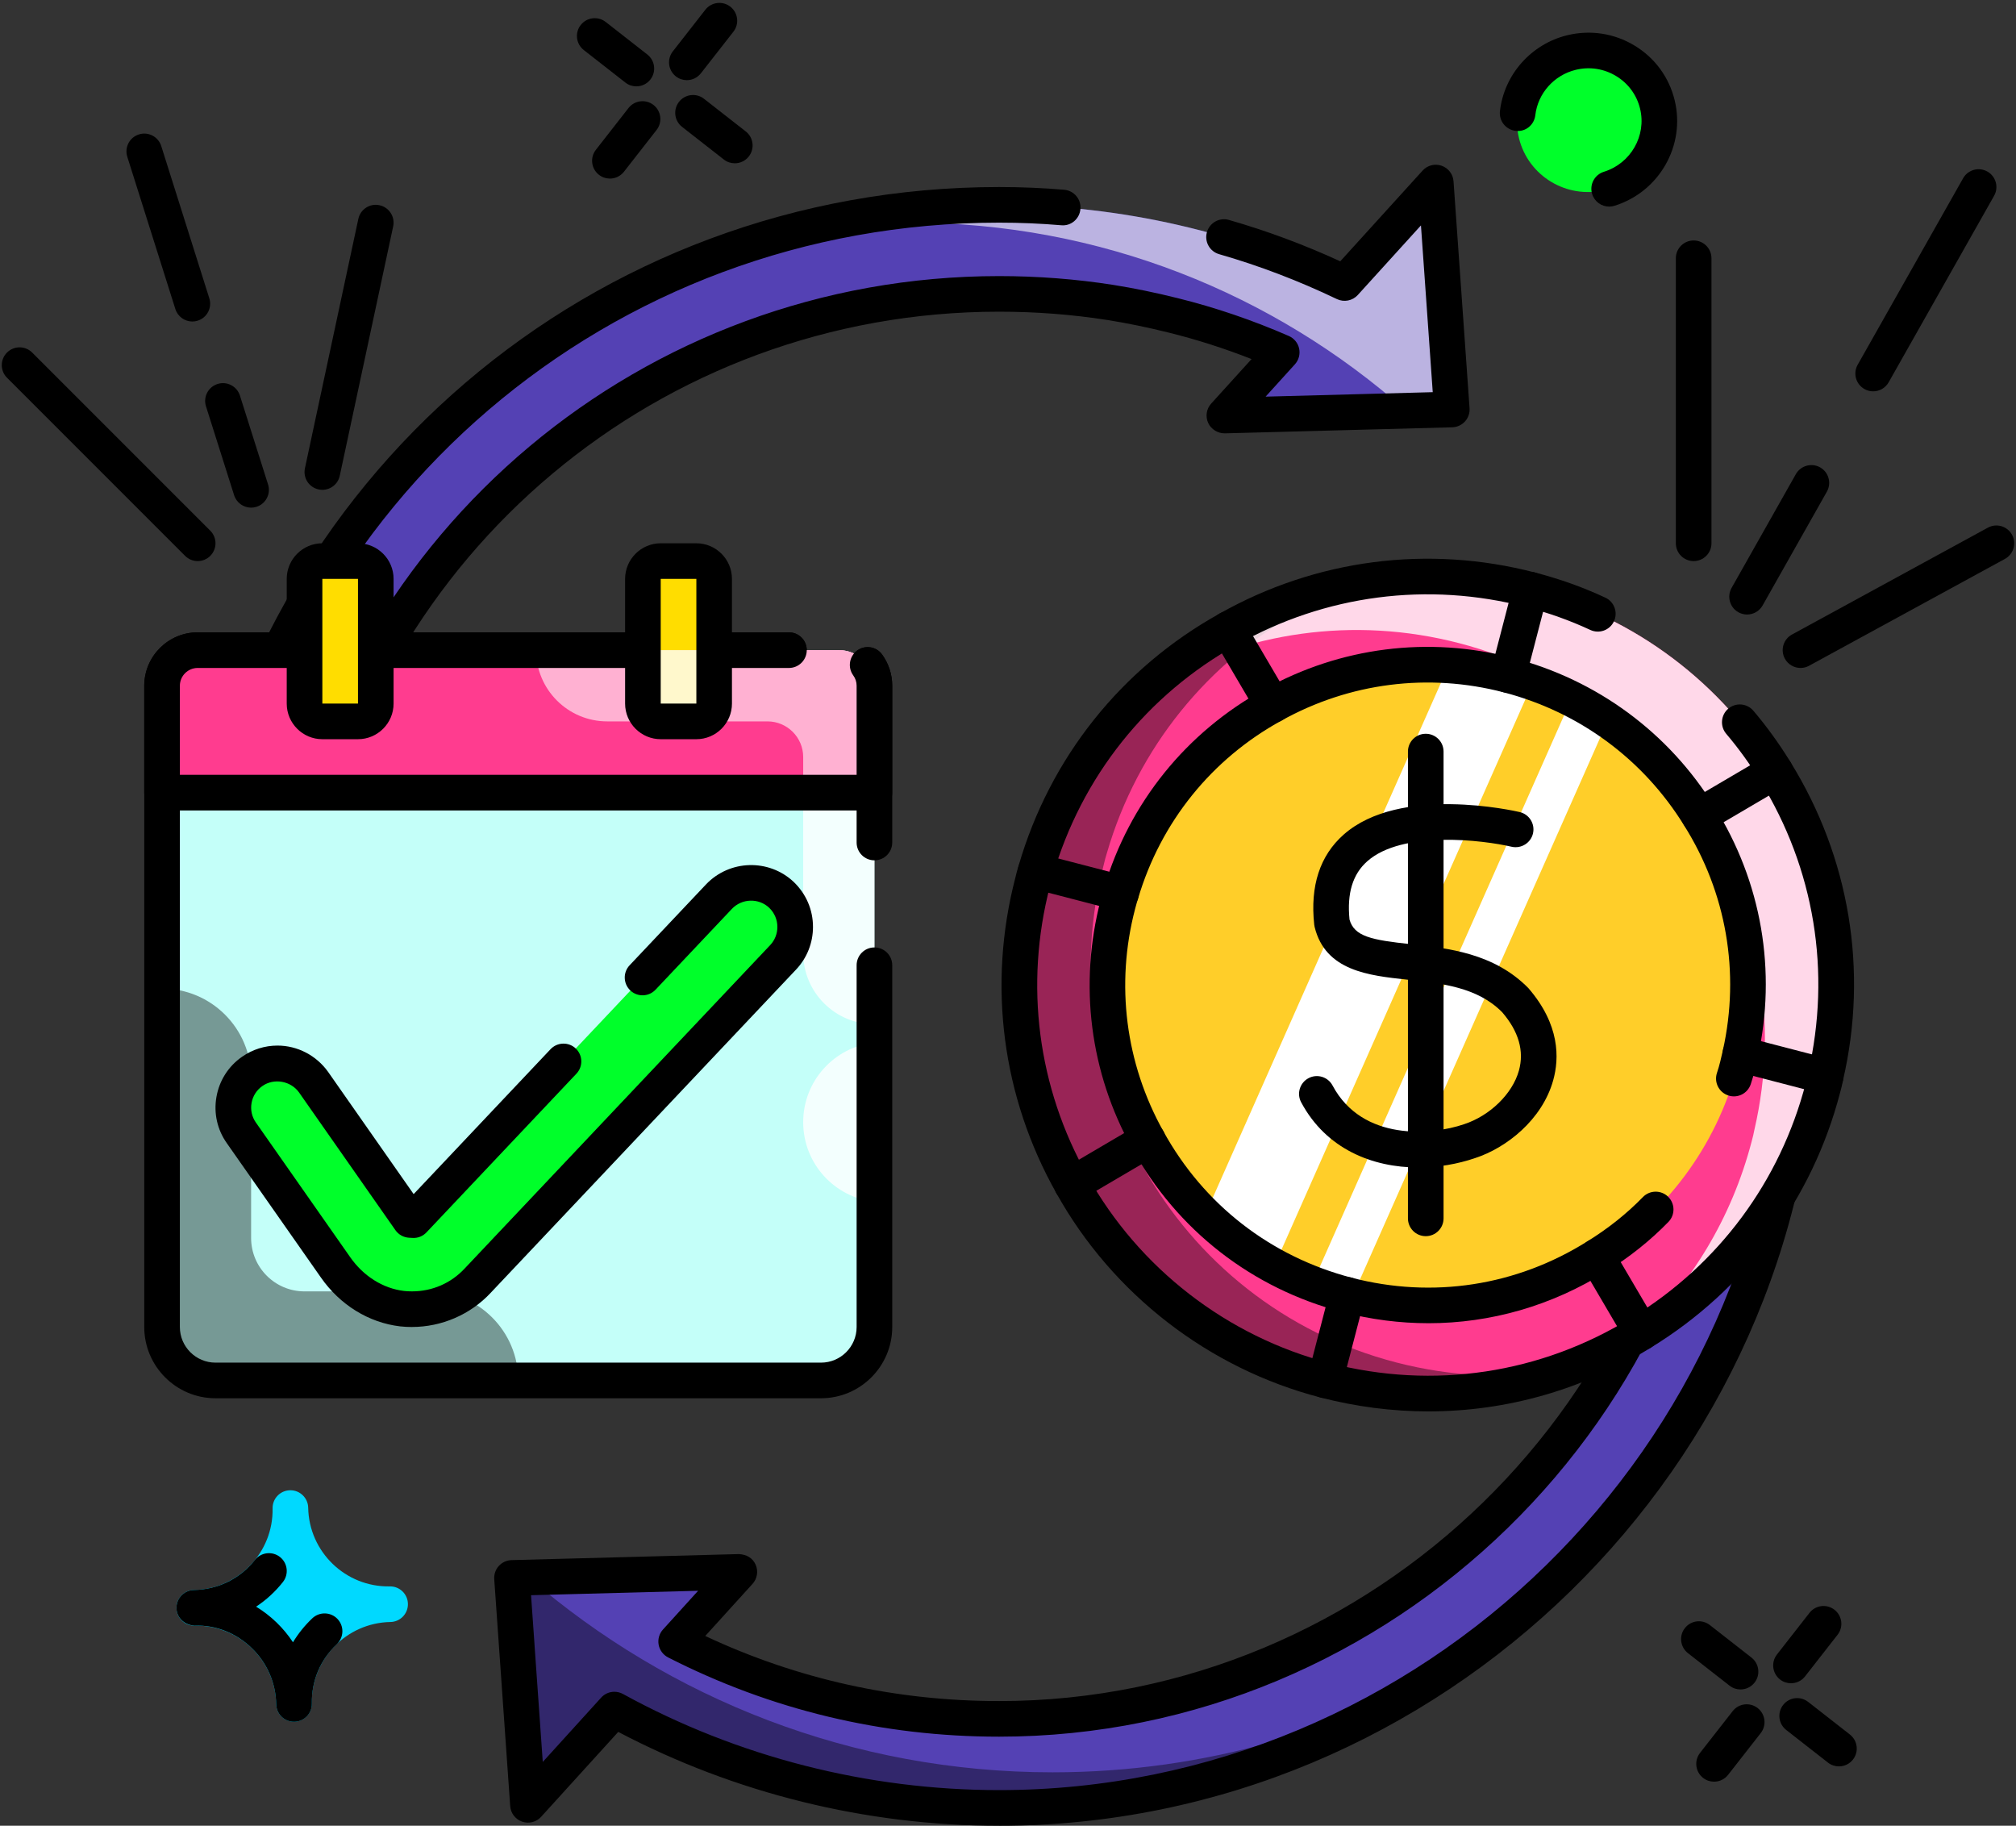 <?xml version="1.0" encoding="UTF-8"?>
<!DOCTYPE svg PUBLIC '-//W3C//DTD SVG 1.0//EN'
          'http://www.w3.org/TR/2001/REC-SVG-20010904/DTD/svg10.dtd'>
<svg data-name="18" height="102.5" preserveAspectRatio="xMidYMid meet" version="1.0" viewBox="7.9 7.5 113.2 102.5" width="113.2" xmlns="http://www.w3.org/2000/svg" xmlns:xlink="http://www.w3.org/1999/xlink" zoomAndPan="magnify"
><rect x="7.9" y="7.5" width="113.2" height="102.5" fill="#333333" stroke="none"/><g id="change1_1"
  ><path d="M108.46,57h-5.08c.41,2.27,.62,4.61,.62,7,0,.33,0,.67-.01,1-.53,21.63-18.24,39-39.99,39-6.52,0-12.68-1.56-18.13-4.34-.001,0-.002-.001-.003-.002l3.549-3.91-6.383,.169-6.383,.169,.272,3.862h-.001s0,.002,.001,.002l.176,2.505,.448,6.37,4.853-5.346s.001,0,.002,0c6.41,3.52,13.78,5.52,21.6,5.52,24.52,0,44.46-19.61,44.99-44,.01-.33,.01-.67,.01-1,0-2.38-.19-4.72-.54-7Z" fill="#5441b4"
  /></g
  ><g id="change2_1" opacity=".4"
  ><path d="M90.51,100.37c-7.43,5.43-16.6,8.63-26.51,8.63-3.91,0-7.71-.5-11.33-1.44s-7.07-2.32-10.27-4.08l-4.85,5.35-.45-6.37-.18-2.51-.27-3.86,.94-.03c7.89,6.81,18.17,10.94,29.41,10.94,8.61,0,16.67-2.42,23.51-6.63Z"
  /></g
  ><g id="change2_7"
  ><path d="M64,110c-7.457,0-14.833-1.819-21.385-5.269l-4.329,4.766c-.269,.298-.689,.404-1.068,.273-.378-.132-.642-.476-.67-.875l-.896-12.738c-.019-.272,.074-.54,.257-.742,.183-.202,.441-.32,.714-.328l12.766-.339c.437,.023,.769,.219,.935,.583,.167,.364,.101,.793-.168,1.089l-2.655,2.926c5.17,2.426,10.714,3.654,16.499,3.654,20.985,0,38.477-17.058,38.99-38.024,.01-.325,.01-.655,.01-.976,0-2.309-.203-4.604-.605-6.822-.053-.292,.027-.592,.217-.819,.19-.227,.472-.358,.768-.358h5.08c.494,0,.914,.36,.988,.849,.366,2.387,.552,4.793,.552,7.151,0,.34,0,.69-.01,1.029-.539,24.794-21.171,44.971-45.99,44.971Zm-21.601-7.521c.164,0,.329,.04,.481,.123,6.43,3.531,13.733,5.397,21.12,5.397,23.74,0,43.475-19.3,43.99-43.021,.01-.328,.01-.658,.01-.979,0-1.979-.137-3.992-.406-6h-3.035c.293,1.966,.441,3.979,.441,6,0,.34,0,.69-.01,1.029-.541,22.038-18.929,39.971-40.99,39.971-6.545,0-12.798-1.497-18.585-4.449-.277-.142-.475-.405-.531-.712-.056-.306,.032-.622,.241-.853l1.975-2.177-9.381,.249,.198,2.819c0,.016,.002,.031,.002,.047l.458,6.495,3.279-3.612c.195-.215,.466-.328,.741-.328Z"
  /></g
  ><g id="change1_2"
  ><path d="M85.981,30.578l3.434-.091-.268-3.805,.002-.003s-.002-.001-.002-.002l-.18-2.56-.448-6.37-5.12,5.641c-5.88-2.81-12.459-4.39-19.399-4.39-22.47,0-41.09,16.47-44.46,38-.35,2.28-.54,4.62-.54,7,0,.33,0,.67,.01,1h5c-.01-.33-.01-.67-.01-1,0-2.39,.21-4.73,.62-7,3.3-18.75,19.68-33,39.38-33,5.639,0,11.009,1.17,15.868,3.279l-3.219,3.546,6.383-.169,2.945-.078s.001,0,.002,.001v-.002Z" fill="#5441b4"
  /></g
  ><g id="change3_6" opacity=".6"
  ><path d="M89.42,30.49l-2.57,.07c-7.41-6.57-17.16-10.56-27.85-10.56-2.26,0-4.48,.18-6.65,.52,3.71-.99,7.62-1.52,11.65-1.52,6.94,0,13.52,1.58,19.4,4.39l5.12-5.64,.45,6.37,.18,2.56,.27,3.81Z" fill="#fff"
  /></g
  ><g id="change2_8"
  ><path d="M24.01,66h-5c-.541,0-.983-.43-.999-.971-.01-.34-.01-.69-.01-1.029,0-2.361,.185-4.768,.552-7.151,3.523-22.512,22.637-38.849,45.448-38.849,1.237,0,2.467,.052,3.656,.154,.55,.047,.958,.531,.91,1.082-.048,.549-.523,.966-1.082,.91-1.132-.097-2.305-.146-3.484-.146-21.819,0-40.102,15.626-43.472,37.154-.35,2.281-.528,4.586-.528,6.846h3c0-2.428,.214-4.843,.636-7.178,3.449-19.596,20.424-33.822,40.364-33.822,2.162,0,4.313,.166,6.395,.492,1.167,.185,2.391,.436,3.637,.748,2.103,.52,4.202,1.235,6.237,2.123,.296,.129,.511,.393,.578,.707,.067,.315-.021,.644-.237,.882l-1.646,1.816,9.385-.251-.662-9.362-3.546,3.906c-.299,.328-.774,.42-1.173,.23-2.15-1.03-4.376-1.879-6.613-2.521-.531-.152-.838-.706-.686-1.236,.152-.531,.703-.839,1.236-.686,2.111,.604,4.211,1.385,6.251,2.322l4.623-5.093c.268-.297,.687-.404,1.067-.273,.378,.131,.643,.476,.67,.875l.9,12.74c.019,.273-.073,.54-.257,.742-.184,.202-.441,.32-.714,.328l-12.769,.34c-.38,.007-.768-.218-.936-.583-.167-.363-.101-.792,.169-1.089l2.266-2.498c-1.522-.599-3.073-1.095-4.626-1.48-1.191-.298-2.357-.537-3.466-.713-1.979-.311-4.025-.468-6.084-.468-18.967,0-35.114,13.531-38.395,32.173-.402,2.224-.605,4.519-.605,6.827,0,.32,0,.65,.009,.971,.008,.27-.094,.532-.282,.726-.188,.194-.447,.304-.717,.304Z"
  /></g
  ><g
  ><g id="change4_1"
    ><path d="M57,46v36c0,1.66-1.34,3-3,3H20c-1.66,0-3-1.34-3-3V46c0-1.1,.9-2,2-2H55c1.1,0,2,.9,2,2Z" fill="#c4fff9"
    /></g
    ><g id="change2_18" opacity=".4"
    ><path d="M37,85H20c-1.657,0-3-1.343-3-3v-19h0c2.761,0,5,2.239,5,5v9c0,1.657,1.343,3,3,3h7c2.761,0,5,2.239,5,5Z"
    /></g
    ><g id="change3_7" opacity=".8"
    ><path d="M57,66.03v8.94c-2.25-.25-4-2.15-4-4.47s1.75-4.22,4-4.47Z" fill="#fff"
    /></g
    ><g id="change3_4" opacity=".8"
    ><path d="M57,46v19h0c-2.209,0-4-1.791-4-4v-11c0-1.1-.9-2-2-2h-9c-2.209,0-4-1.791-4-4h17c1.1,0,2,.9,2,2Z" fill="#fff"
    /></g
    ><g id="change2_21"
    ><path d="M57,55.8c-.552,0-1-.447-1-1v-8.8c0-.214-.064-.409-.189-.582-.325-.447-.226-1.072,.221-1.398,.448-.322,1.073-.226,1.397,.222,.373,.515,.571,1.122,.571,1.758v8.8c0,.553-.448,1-1,1Z"
    /></g
    ><g id="change2_22"
    ><path d="M54,86H20c-2.206,0-4-1.794-4-4V46c0-1.654,1.346-3,3-3H52.2c.552,0,1,.447,1,1s-.448,1-1,1H19c-.551,0-1,.448-1,1v36c0,1.103,.897,2,2,2H54c1.103,0,2-.897,2-2v-20.31c0-.553,.448-1,1-1s1,.447,1,1v20.31c0,2.206-1.794,4-4,4Z"
    /></g
    ><g id="change5_2"
    ><path d="M57,46v6H17v-6c0-1.1,.9-2,2-2H55c1.1,0,2,.9,2,2Z" fill="#ff3c8f"
    /></g
    ><g id="change3_5" opacity=".6"
    ><path d="M57,46v6h-4v-2c0-1.1-.9-2-2-2h-9c-2.21,0-4-1.79-4-4h17c1.1,0,2,.9,2,2Z" fill="#fff"
    /></g
    ><g id="change2_23"
    ><path d="M57,53H17c-.552,0-1-.447-1-1v-6c0-1.654,1.346-3,3-3H52.2c.552,0,1,.447,1,1s-.448,1-1,1H19c-.551,0-1,.448-1,1v5H56v-5c0-.214-.064-.409-.189-.582-.325-.447-.226-1.072,.221-1.398,.448-.324,1.073-.226,1.397,.222,.373,.515,.571,1.122,.571,1.758v6c0,.553-.448,1-1,1Z"
    /></g
    ><g
    ><g id="change6_1"
      ><rect fill="#fd0" height="9" rx="1" ry="1" width="4" x="25" y="39"
      /></g
      ><g id="change6_2"
      ><rect fill="#fd0" height="9" rx="1" ry="1" width="4" x="44" y="39"
      /></g
      ><g id="change3_1" opacity=".8"
      ><path d="M48,44v3c0,.55-.45,1-1,1h-2c-.55,0-1-.45-1-1v-3h4Z" fill="#fff"
      /></g
    ></g
    ><g id="change2_26"
    ><path d="M28,49h-2c-1.103,0-2-.898-2-2v-7c0-1.102,.897-2,2-2h2c1.103,0,2,.898,2,2v7c0,1.102-.897,2-2,2Zm-2-9v7h2.001v-7h-2.001Z"
      /><path d="M47,49h-2c-1.103,0-2-.898-2-2v-7c0-1.102,.897-2,2-2h2c1.103,0,2,.898,2,2v7c0,1.102-.897,2-2,2Zm-2-9v7h2.001v-7h-2.001Z"
    /></g
    ><g id="change7_1"
    ><path d="M31.031,81c-.187,0-.374-.011-.563-.032-1.515-.173-2.858-1.067-3.733-2.316l-5.287-7.553c-.784-1.121-.512-2.665,.609-3.449h0c1.12-.784,2.664-.511,3.448,.609l5.413,7.732,.204,.014,17.153-18.161c.939-.994,2.506-1.039,3.501-.1h0c.995,.939,1.039,2.507,.1,3.501l-17.153,18.161c-.967,1.025-2.296,1.595-3.692,1.595Z" fill="#00ff2a"
    /></g
    ><g id="change2_24"
    ><path d="M31.03,82c-.227,0-.44-.012-.667-.036-1.759-.208-3.375-1.207-4.443-2.742l-5.288-7.548c-.533-.756-.739-1.678-.578-2.595,.162-.919,.671-1.718,1.436-2.25,.588-.411,1.277-.629,1.991-.629,1.123,0,2.186,.554,2.845,1.481l4.8,6.858,7.688-8.136c.379-.401,1.013-.419,1.414-.04,.401,.379,.419,1.012,.04,1.413l-8.42,8.91c-.2,.212-.476,.329-.776,.312l-.2-.01c-.309-.016-.593-.172-.77-.426l-5.41-7.73c-.459-.648-1.405-.82-2.057-.363-.326,.227-.542,.566-.61,.956-.068,.388,.019,.777,.244,1.097l5.292,7.554c.744,1.069,1.847,1.761,3.028,1.9,.144,.016,.289,.023,.442,.023,1.137,0,2.188-.455,2.959-1.282l17.163-18.164c.255-.272,.397-.633,.397-1.014,0-.409-.164-.792-.463-1.079-.588-.552-1.529-.526-2.092,.067l-4.288,4.538c-.38,.401-1.013,.419-1.414,.04-.401-.379-.419-1.012-.04-1.413l4.29-4.54c1.321-1.39,3.528-1.453,4.922-.142,.703,.675,1.085,1.57,1.085,2.528,0,.891-.334,1.737-.94,2.384l-17.162,18.163c-1.133,1.214-2.745,1.913-4.417,1.913Z"
    /></g
  ></g
  ><g
  ><g id="change5_1"
    ><path d="M110.412,67.928c1.404-6.079,.231-12.192-2.831-17.13-2.983-4.877-7.785-8.643-13.745-10.192-5.96-1.549-11.988-.598-16.968,2.21-5.079,2.823-9.08,7.59-10.813,13.584-.069,.212-.121,.415-.177,.631-1.549,5.96-.597,11.988,2.21,16.968,2.926,5.255,7.925,9.356,14.214,10.991,6.29,1.635,12.653,.486,17.767-2.679,4.877-2.983,8.643-7.785,10.192-13.745,.056-.216,.109-.419,.152-.637Z" fill="#ff3c8f"
    /></g
    ><g id="change2_17" opacity=".4"
    ><path d="M95.58,84.45c-4.13,1.45-8.72,1.72-13.28,.54-6.29-1.63-11.29-5.74-14.21-10.99-2.81-4.98-3.76-11.01-2.21-16.97,.05-.21,.1-.42,.17-.63,1.74-5.99,5.74-10.76,10.82-13.58,2.38-1.34,5-2.26,7.73-2.68-1.3,.45-2.54,1.01-3.73,1.68-5.08,2.82-9.08,7.59-10.82,13.58-.07,.21-.12,.42-.17,.63-1.55,5.96-.6,11.99,2.21,16.97,2.92,5.25,7.92,9.36,14.21,10.99,3.13,.81,6.28,.94,9.28,.46Z"
    /></g
    ><g id="change3_3" opacity=".8"
    ><path d="M110.41,67.93c-.04,.22-.09,.42-.15,.64-1.55,5.96-5.32,10.76-10.19,13.74-.1,.06-.19,.12-.29,.17,3.05-2.85,5.35-6.57,6.48-10.91,.06-.22,.11-.42,.15-.64,1.41-6.08,.23-12.19-2.83-17.13-2.98-4.88-7.78-8.64-13.74-10.19s-11.99-.6-16.97,2.21c-.18,.1-.36,.21-.54,.31,1.37-1.29,2.9-2.4,4.54-3.31,4.98-2.81,11.01-3.76,16.97-2.21s10.76,5.31,13.74,10.19c3.06,4.94,4.24,11.05,2.83,17.13Z" fill="#fff"
    /></g
    ><g id="change2_19"
    ><path d="M88.114,86.738c-2.018,0-4.051-.258-6.065-.78-6.276-1.626-11.683-5.808-14.833-11.472-3.048-5.404-3.868-11.694-2.304-17.708,.051-.217,.109-.454,.188-.691,1.755-6.044,5.767-11.079,11.284-14.141,5.402-3.049,11.694-3.868,17.707-2.304,1.368,.352,2.699,.827,3.951,1.411,.5,.233,.717,.828,.483,1.329-.233,.5-.828,.717-1.329,.483-1.141-.532-2.354-.965-3.606-1.287-5.515-1.436-11.275-.685-16.229,2.112-5.059,2.808-8.733,7.419-10.351,12.988-.07,.217-.113,.399-.157,.581-1.437,5.53-.686,11.293,2.108,16.248,2.889,5.193,7.841,9.023,13.59,10.514,5.845,1.513,11.88,.605,16.993-2.563,4.856-2.971,8.316-7.637,9.748-13.141,.056-.204,.1-.376,.134-.567,1.316-5.681,.355-11.497-2.696-16.425-.577-.941-1.217-1.823-1.901-2.628-.357-.421-.307-1.052,.113-1.41,.42-.357,1.05-.308,1.41,.113,.751,.884,1.451,1.851,2.08,2.875,3.33,5.377,4.38,11.727,2.953,17.879-.036,.203-.092,.43-.16,.68-1.56,5.994-5.336,11.088-10.633,14.327-3.816,2.364-8.106,3.576-12.477,3.576Z"
    /></g
    ><g id="change8_1"
    ><path d="M105.623,66.678c-.047,.223-.106,.423-.153,.647-1.211,4.633-4.139,8.384-7.913,10.724-3.939,2.481-8.842,3.41-13.71,2.222-.106-.024-.2-.047-.306-.071-.67-.176-1.317-.388-1.952-.635-.741-.282-1.458-.612-2.14-.988-1.434-.776-2.74-1.752-3.88-2.869-1.282-1.246-2.375-2.669-3.222-4.221-2.152-3.869-2.881-8.572-1.681-13.216,.059-.212,.118-.411,.176-.623,1.399-4.68,4.539-8.384,8.537-10.571,2.94-1.634,6.35-2.446,9.865-2.222,1.105,.07,2.234,.259,3.351,.541,.47,.129,.929,.27,1.376,.423,.752,.259,1.47,.564,2.163,.917,.717,.365,1.399,.764,2.046,1.211,2.093,1.423,3.833,3.257,5.138,5.362,2.422,3.845,3.363,8.619,2.305,13.369Z" fill="#ffce29"
    /></g
    ><g fill="#fff" id="change3_2"
    ><path d="M93.971,45.819l-14.522,32.759c-1.434-.776-2.74-1.752-3.88-2.869l13.675-30.854c1.105,.07,2.234,.259,3.351,.541,.47,.129,.929,.27,1.376,.423Z"
      /><path d="M98.18,47.947l-14.333,32.324c-.106-.024-.2-.047-.306-.071-.67-.176-1.317-.388-1.952-.635l14.545-32.83c.717,.365,1.399,.764,2.046,1.211Z"
    /></g
    ><g id="change2_20"
    ><path d="M88.105,81.787c-1.598,0-3.21-.204-4.807-.619-5.102-1.334-9.302-4.601-11.826-9.196-2.375-4.257-3.005-9.211-1.771-13.943l.043-.157c.049-.182,.096-.355,.155-.534,1.416-4.768,4.611-8.731,8.988-11.134,4.266-2.374,9.222-3.006,13.953-1.77,4.738,1.235,8.758,4.198,11.318,8.342,2.657,4.219,3.523,9.237,2.436,14.123l-.151,.643c-.069,.291-.147,.558-.237,.826-.174,.523-.737,.809-1.265,.632-.523-.174-.807-.74-.632-1.265,.07-.212,.133-.424,.186-.644l.147-.629c.972-4.364,.197-8.85-2.182-12.627-2.293-3.712-5.887-6.36-10.125-7.465-4.229-1.104-8.663-.54-12.481,1.586-3.918,2.149-6.774,5.693-8.048,9.981-.057,.172-.094,.311-.133,.456l-.041,.153c-1.101,4.219-.538,8.648,1.588,12.458,2.261,4.115,6.017,7.036,10.58,8.23,4.552,1.186,9.249,.458,13.225-2.039,1.173-.724,2.222-1.56,3.125-2.489,.386-.397,1.018-.405,1.414-.022,.396,.385,.406,1.019,.021,1.414-1.019,1.049-2.197,1.989-3.503,2.795-3.049,1.914-6.481,2.895-9.98,2.895Z"
    /></g
    ><g id="change2_5"
    ><path d="M92.591,46.399c-.084,0-.168-.01-.252-.032-.535-.139-.855-.685-.717-1.219l1.245-4.793c.139-.537,.689-.859,1.219-.717,.535,.139,.855,.684,.717,1.219l-1.245,4.793c-.117,.451-.522,.749-.967,.749Z"
      /><path d="M82.302,85.99c-.084,0-.168-.01-.253-.032-.534-.139-.854-.685-.716-1.22l1.246-4.794c.14-.535,.684-.858,1.22-.716,.534,.139,.854,.685,.716,1.22l-1.246,4.794c-.117,.45-.522,.748-.967,.748Z"
      /><path d="M70.848,58.645c-.084,0-.168-.01-.252-.032l-4.793-1.245c-.535-.139-.856-.685-.717-1.219,.14-.537,.69-.859,1.219-.717l4.793,1.245c.535,.139,.855,.685,.717,1.219-.117,.45-.522,.749-.967,.749Z"
      /><path d="M110.413,68.928c-.084,0-.168-.01-.252-.032l-4.794-1.245c-.535-.139-.855-.685-.717-1.219,.139-.535,.688-.857,1.219-.717l4.794,1.245c.535,.139,.855,.685,.717,1.219-.117,.45-.522,.749-.967,.749Z"
      /><path d="M68.087,74.999c-.343,0-.677-.177-.863-.493-.279-.477-.12-1.089,.355-1.369l4.266-2.506c.478-.281,1.089-.12,1.369,.355,.279,.477,.12,1.089-.355,1.369l-4.266,2.506c-.159,.094-.334,.138-.506,.138Z"
      /><path d="M103.315,54.304c-.343,0-.677-.177-.863-.493-.279-.476-.12-1.089,.355-1.369l4.266-2.506c.478-.28,1.089-.12,1.369,.356,.279,.477,.12,1.089-.355,1.369l-4.266,2.506c-.159,.094-.334,.138-.506,.138Z"
      /><path d="M100.068,83.31c-.343,0-.677-.177-.863-.493l-2.506-4.266c-.279-.477-.12-1.089,.355-1.369,.477-.28,1.089-.119,1.369,.355l2.506,4.266c.279,.477,.12,1.089-.355,1.369-.159,.094-.334,.138-.506,.138Z"
      /><path d="M79.374,48.082c-.343,0-.677-.177-.863-.493l-2.506-4.266c-.279-.476-.12-1.089,.355-1.369,.476-.28,1.089-.12,1.369,.355l2.506,4.266c.279,.477,.12,1.089-.355,1.369-.159,.094-.334,.138-.506,.138Z"
    /></g
    ><g id="change2_3"
    ><path d="M87.538,73.044c-2.567,.001-5.174-1.033-6.577-3.661-.261-.486-.076-1.093,.411-1.352,.485-.26,1.093-.077,1.352,.411,1.678,3.141,5.56,2.797,7.377,2.175,1.462-.477,2.725-1.711,3.086-3.008,.308-1.101-.01-2.205-.94-3.283-1.388-1.407-3.399-1.622-5.345-1.829-2.146-.23-4.579-.488-5.184-2.953-.011-.043-.019-.087-.023-.131-.237-2.175,.317-3.876,1.65-5.056,3.166-2.803,9.613-1.331,9.888-1.267,.537,.126,.87,.664,.745,1.201-.126,.537-.664,.868-1.201,.746-1.585-.368-6.126-.941-8.107,.818-.816,.724-1.142,1.793-.994,3.269,.269,.952,1.223,1.146,3.439,1.383,2.08,.223,4.669,.498,6.602,2.464,1.783,2.061,1.74,3.947,1.397,5.175-.622,2.234-2.648,3.804-4.38,4.368-.991,.339-2.09,.53-3.196,.53Z"
      /><path d="M87.957,76.9c-.553,0-1-.447-1-1v-26.205c0-.553,.447-1,1-1s1,.447,1,1v26.205c0,.553-.447,1-1,1Z"
    /></g
  ></g
  ><g
  ><g id="change9_1"
    ><path d="M30.805,97.543c.01,.552-.429,1.008-.981,1.018-2.481,.046-4.462,2.101-4.416,4.582,.01,.552-.429,1.008-.981,1.018-.552,.01-1.008-.429-1.018-.981-.046-2.481-2.101-4.462-4.582-4.416-.552,.01-1.008-.429-1.018-.981-.01-.552,.429-1.008,.981-1.018,2.481-.046,4.462-2.101,4.416-4.582-.01-.552,.429-1.008,.981-1.018,.552-.01,1.008,.429,1.018,.981,.046,2.481,2.101,4.462,4.582,4.416,.552-.01,1.008,.429,1.018,.981Z" fill="#00d9ff"
    /></g
    ><g id="change2_6"
    ><path d="M24.408,104.162c-.543,0-.989-.435-.999-.981h0c-.022-1.204-.511-2.325-1.375-3.158-.865-.833-2.003-1.3-3.206-1.258-.554-.029-1.008-.43-1.019-.981-.01-.552,.429-1.008,.981-1.019h.005c1.349-.026,2.596-.642,3.421-1.688,.342-.434,.971-.507,1.405-.166,.434,.342,.507,.971,.166,1.404-.431,.547-.94,1.012-1.507,1.385,.408,.248,.791,.543,1.143,.882,.354,.341,.665,.716,.928,1.116,.298-.491,.663-.945,1.088-1.347,.401-.377,1.035-.36,1.414,.041,.379,.402,.36,1.035-.041,1.414-.928,.875-1.425,2.06-1.401,3.337h0c.01,.553-.429,1.008-.981,1.019h-.019Z"
    /></g
  ></g
  ><g
  ><g id="change7_2"
    ><path d="M96.138,10.45c2.146-.522,4.307,.782,4.826,2.912,.519,2.131-.801,4.282-2.947,4.804-2.146,.523-4.307-.782-4.826-2.912-.519-2.131,.801-4.282,2.947-4.804Z" fill="#00ff2a"
    /></g
    ><g id="change2_25"
    ><path d="M98.256,19.099c-.427,0-.822-.275-.955-.704-.164-.527,.132-1.088,.659-1.251,1.509-.468,2.401-2.025,2.031-3.544-.187-.77-.666-1.421-1.347-1.832-.684-.414-1.493-.538-2.27-.346-1.213,.296-2.123,1.318-2.265,2.545-.063,.549-.55,.951-1.107,.879-.549-.064-.942-.56-.879-1.107,.236-2.055,1.755-3.767,3.778-4.26,1.296-.315,2.638-.11,3.776,.577,1.142,.688,1.942,1.779,2.257,3.071,.619,2.544-.866,5.147-3.383,5.927-.099,.03-.198,.045-.296,.045Z"
    /></g
  ></g
  ><g id="change2_2"
  ><path d="M49.158,16.667c-.215,0-.433-.069-.615-.212l-2.345-1.833c-.435-.34-.512-.969-.172-1.404,.34-.436,.97-.512,1.404-.172l2.345,1.833c.435,.34,.512,.969,.172,1.404-.197,.252-.492,.384-.789,.384Z"
    /><path d="M43.631,12.348c-.216,0-.433-.069-.615-.212l-2.337-1.827c-.435-.341-.512-.969-.172-1.404,.34-.435,.97-.511,1.404-.172l2.337,1.827c.435,.341,.512,.969,.172,1.404-.197,.252-.492,.384-.789,.384Z"
    /><path d="M42.146,17.526c-.215,0-.433-.069-.615-.212-.435-.34-.512-.969-.172-1.404l1.832-2.345c.34-.435,.969-.511,1.404-.172,.435,.34,.512,.969,.172,1.404l-1.832,2.345c-.197,.252-.492,.384-.789,.384Z"
    /><path d="M46.466,12c-.216,0-.433-.069-.615-.212-.435-.341-.512-.969-.172-1.404l1.827-2.337c.341-.436,.971-.511,1.404-.172,.435,.341,.512,.969,.172,1.404l-1.827,2.337c-.197,.252-.492,.384-.789,.384Z"
  /></g
  ><g id="change2_4"
  ><path d="M111.157,106.667c-.215,0-.432-.069-.615-.212l-2.345-1.833c-.435-.341-.512-.969-.172-1.404,.339-.434,.966-.513,1.404-.172l2.345,1.833c.435,.341,.512,.969,.172,1.404-.197,.252-.491,.384-.789,.384Z"
    /><path d="M105.631,102.348c-.215,0-.432-.069-.615-.212l-2.338-1.827c-.434-.34-.512-.969-.172-1.404,.34-.435,.966-.513,1.404-.172l2.338,1.827c.435,.34,.512,.969,.172,1.404-.197,.252-.491,.384-.789,.384Z"
    /><path d="M104.145,107.526c-.215,0-.432-.069-.615-.212-.435-.341-.512-.969-.172-1.404l1.833-2.345c.339-.434,.966-.513,1.404-.172,.435,.341,.512,.969,.172,1.404l-1.833,2.345c-.197,.252-.491,.384-.789,.384Z"
    /><path d="M108.465,102c-.215,0-.432-.069-.615-.212-.435-.341-.512-.969-.172-1.404l1.827-2.337c.339-.435,.966-.513,1.404-.172,.435,.341,.512,.969,.172,1.404l-1.827,2.337c-.197,.252-.491,.384-.789,.384Z"
  /></g
  ><g id="change2_9"
  ><path d="M113.079,29.47c-.167,0-.336-.042-.491-.13-.48-.271-.65-.882-.378-1.362l5.92-10.47c.271-.481,.883-.648,1.362-.378,.48,.271,.65,.882,.378,1.362l-5.92,10.47c-.184,.325-.522,.508-.871,.508Z"
  /></g
  ><g id="change2_10"
  ><path d="M105.999,42c-.167,0-.336-.042-.491-.129-.48-.273-.65-.882-.379-1.363l3.61-6.39c.273-.48,.884-.648,1.363-.379,.481,.272,.65,.882,.379,1.363l-3.61,6.39c-.185,.325-.523,.508-.872,.508Z"
  /></g
  ><g id="change2_11"
  ><path d="M103,39c-.553,0-1-.447-1-1V22c0-.553,.447-1,1-1s1,.447,1,1v16c0,.553-.447,1-1,1Z"
  /></g
  ><g id="change2_12"
  ><path d="M109.001,45c-.355,0-.697-.189-.879-.521-.265-.484-.086-1.092,.399-1.356l11-6c.482-.265,1.092-.086,1.356,.399,.265,.484,.086,1.092-.399,1.356l-11,6c-.151,.083-.315,.122-.477,.122Z"
  /></g
  ><g id="change2_13"
  ><path d="M21.999,36c-.424,0-.818-.273-.953-.698l-1.58-4.99c-.167-.526,.124-1.089,.651-1.255,.524-.169,1.088,.125,1.255,.651l1.58,4.99c.167,.526-.124,1.089-.651,1.255-.1,.032-.202,.047-.302,.047Z"
  /></g
  ><g id="change2_14"
  ><path d="M18.7,25.55c-.424,0-.818-.273-.953-.699l-2.7-8.55c-.166-.526,.126-1.088,.652-1.254,.526-.168,1.088,.125,1.255,.652l2.7,8.55c.166,.526-.126,1.088-.652,1.254-.1,.032-.202,.047-.302,.047Z"
  /></g
  ><g id="change2_15"
  ><path d="M26.001,35c-.069,0-.14-.007-.211-.023-.54-.115-.884-.647-.768-1.188l2.999-14c.116-.539,.645-.886,1.188-.767,.54,.115,.884,.647,.768,1.188l-2.999,14c-.101,.469-.516,.79-.977,.79Z"
  /></g
  ><g id="change2_16"
  ><path d="M19,39c-.256,0-.512-.098-.707-.293l-10-10c-.391-.391-.391-1.023,0-1.414,.391-.391,1.023-.391,1.414,0l10,10c.391,.391,.391,1.023,0,1.414-.195,.195-.451,.293-.707,.293Z"
  /></g
></svg
>
